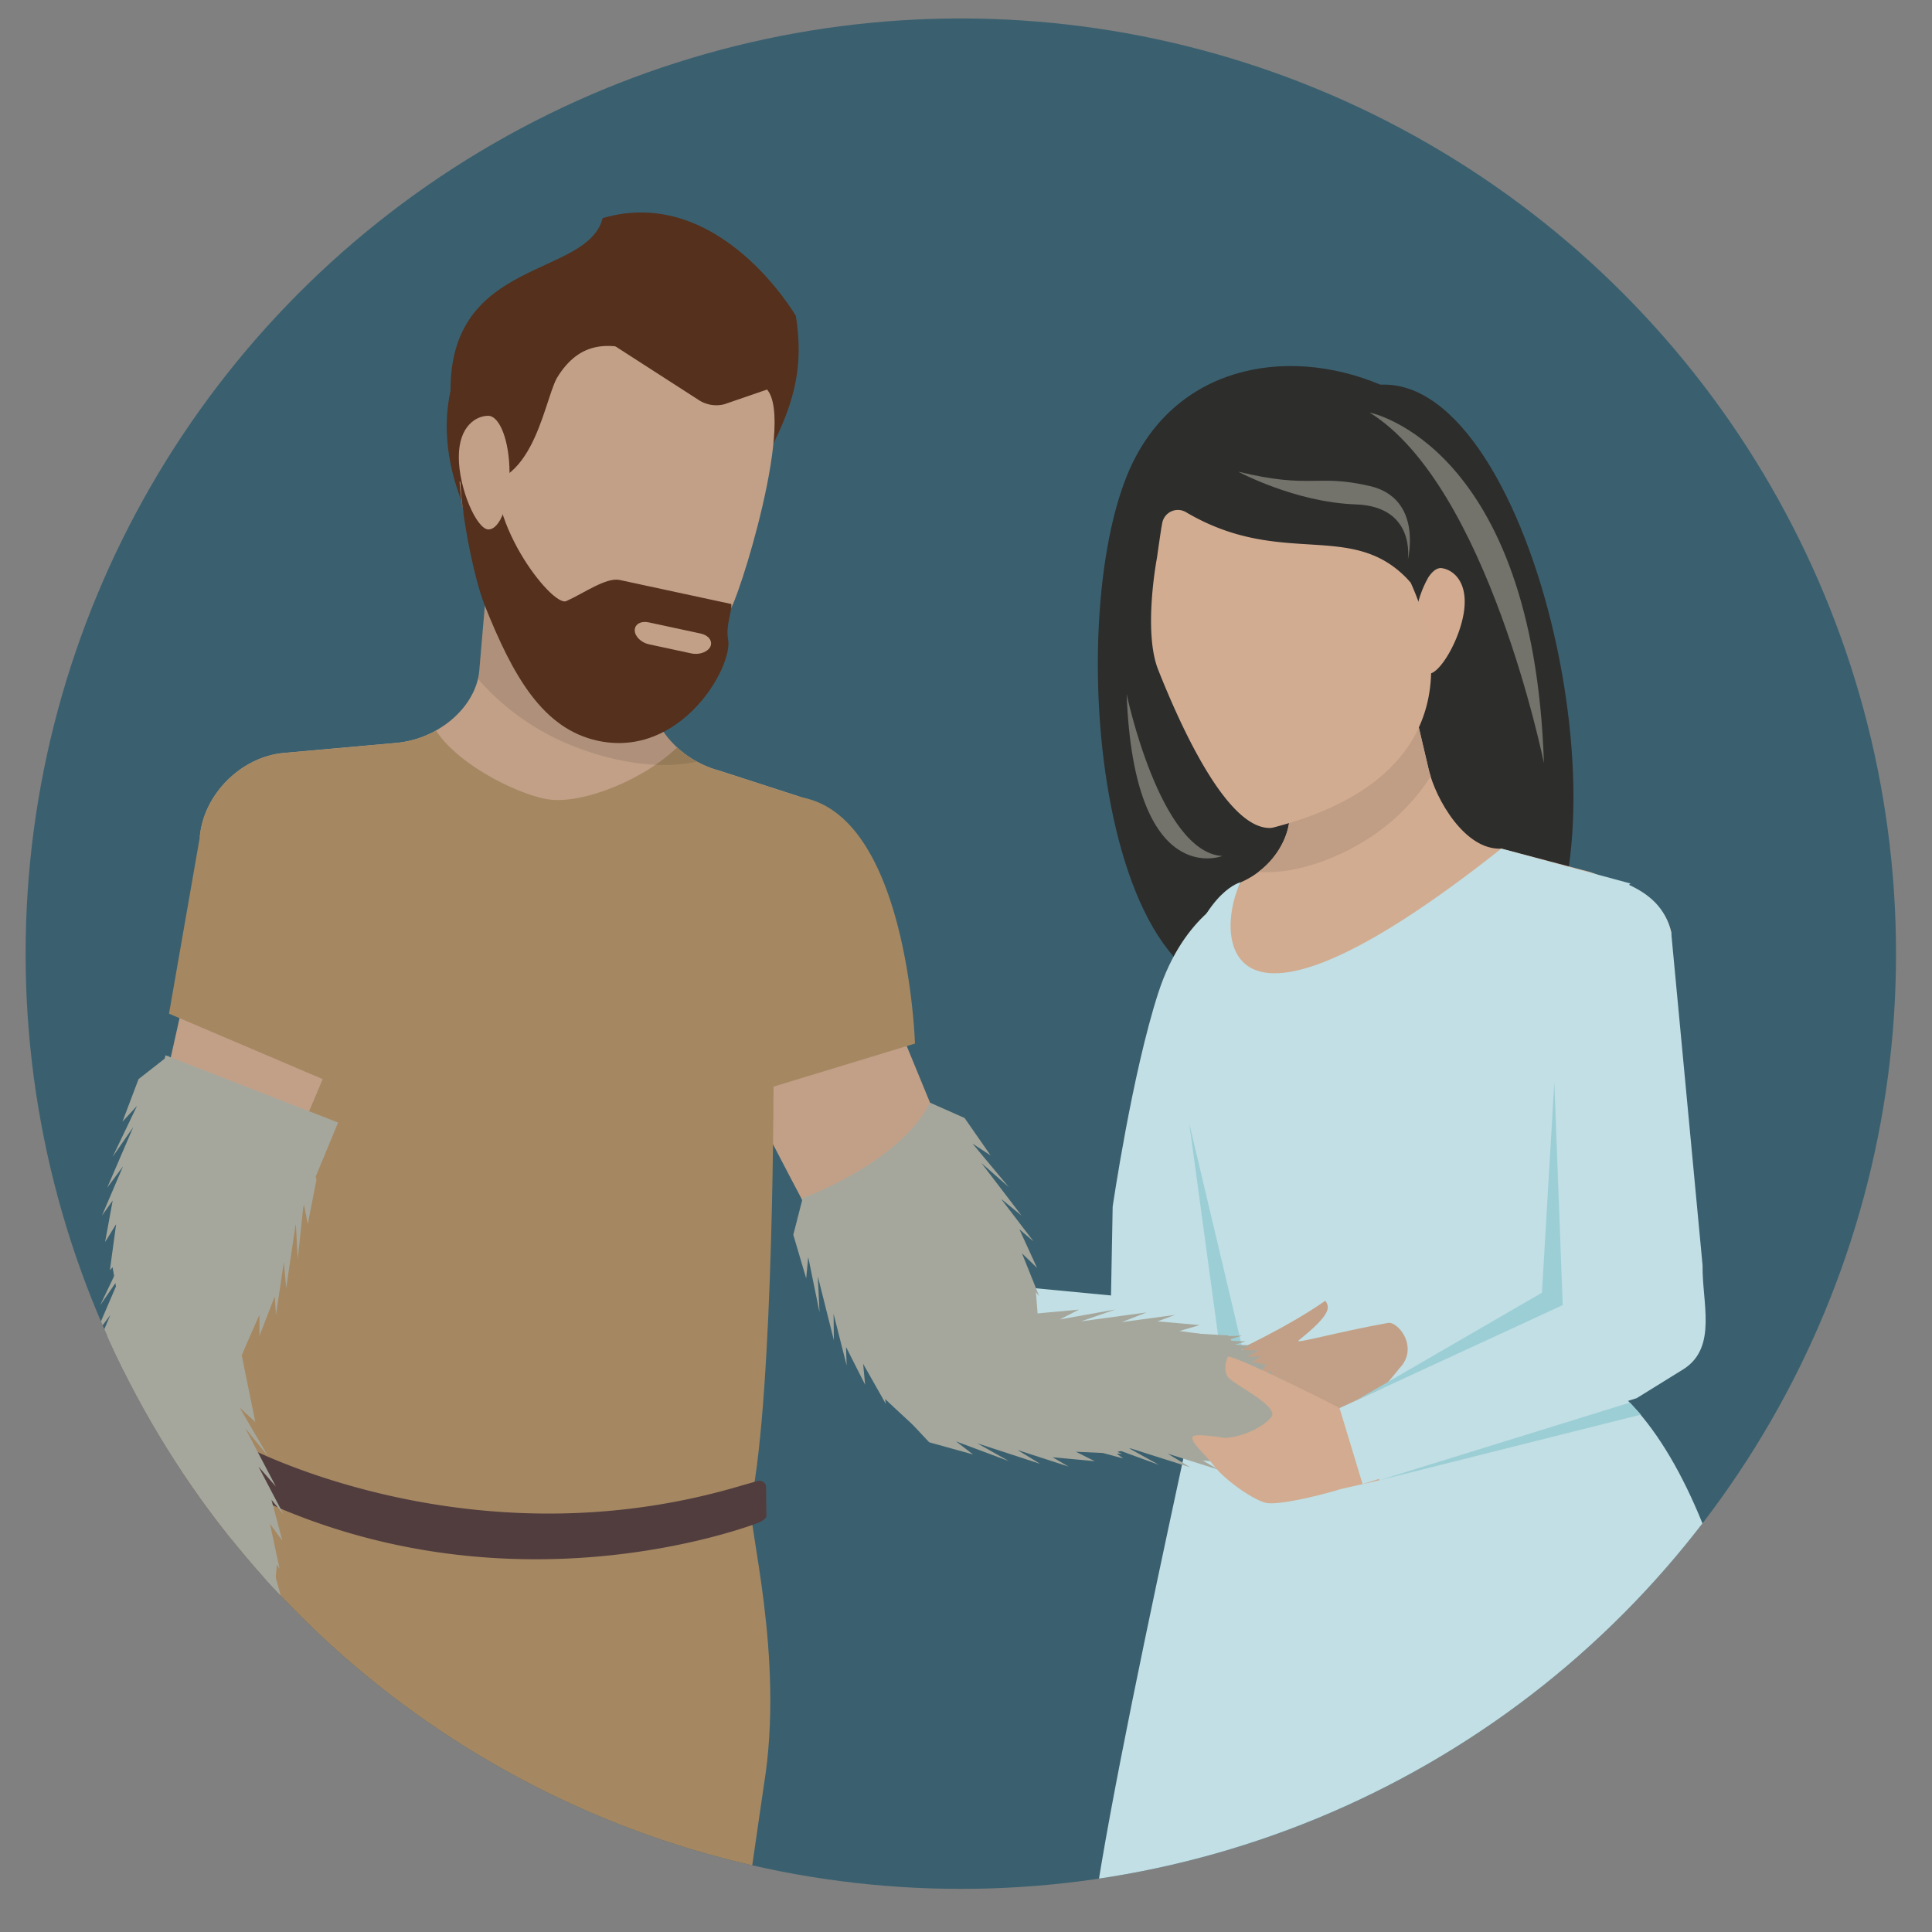 <svg xmlns="http://www.w3.org/2000/svg" xmlns:xlink="http://www.w3.org/1999/xlink" viewBox="0 0 600 600"><rect x="0" y="0" width="600" height="600" fill="#808080" stroke="none"/><defs><style>.cls-1,.cls-7{fill:none;}.cls-2{fill:#3a606f;}.cls-3{isolation:isolate;}.cls-4{clip-path:url(#clip-path);}.cls-5{fill:#e5e6dd;}.cls-6{opacity:0.15;fill:url(#radial-gradient);}.cls-6,.cls-7{mix-blend-mode:screen;}.cls-7{stroke:#fff;stroke-width:2px;opacity:0.03;}.cls-8{clip-path:url(#clip-path-2);}.cls-9{fill:#2d2d2c;}.cls-10{fill:#c1dfe4;}.cls-11{fill:#d2ac91;}.cls-12{fill:#c09e85;}.cls-13{fill:#9cced6;}.cls-14{fill:#d2ab90;}.cls-15{fill:#c2a087;}.cls-16{fill:#54301d;}.cls-17{fill:#a58862;}.cls-18{fill:#010101;opacity:0.1;}.cls-19,.cls-20{fill:#a6a79c;}.cls-19{fill-rule:evenodd;}.cls-21{fill:#513d3e;}.cls-22{fill:#73736b;}</style><clipPath id="clip-path"><circle class="cls-1" cx="1063" cy="305.04" r="292.05"/></clipPath><radialGradient id="radial-gradient" cx="1120.23" cy="100.77" r="830.4" gradientTransform="translate(399.36 -762.61) rotate(45)" gradientUnits="userSpaceOnUse"><stop offset="0" stop-color="#261011"/><stop offset="0.73" stop-color="#95452a"/><stop offset="1" stop-color="#261011"/></radialGradient><clipPath id="clip-path-2"><circle class="cls-2" cx="298.39" cy="296.17" r="290.44"/></clipPath></defs><g class="cls-3"><g id="Layer_1" data-name="Layer 1"><g class="cls-4"><path class="cls-5" d="M897.94,388.37a16.35,16.35,0,0,1,20.46,23.06,16.35,16.35,0,0,1,5,23.32,48.8,48.8,0,0,1,16.71,25.3,31.78,31.78,0,0,1,35.78,11.81,31.77,31.77,0,0,1,30.82-6.21,31.74,31.74,0,0,1,61.89.09,31.74,31.74,0,0,1,51.75,14.36,31.74,31.74,0,0,1,18.42,11.06,31.74,31.74,0,0,1,52-12.38c.54-.28,1.09-.55,1.66-.8a23.75,23.75,0,0,1,4.54-23A23.71,23.71,0,0,1,1225,417.18a23.79,23.79,0,0,1,12.93-13.51V403a23.7,23.7,0,0,1,23.71-23.7c.37,0,.74,0,1.11,0a23.84,23.84,0,0,1,4.18-4.89,23.71,23.71,0,1,1,33.87-32.69,23.74,23.74,0,0,1,9.69-2.06,23.71,23.71,0,0,1,36.91-19.7,23.74,23.74,0,0,1,31.43-15.46,23.74,23.74,0,0,1,31-11.94,23.71,23.71,0,0,1,38.63-13.46A23.72,23.72,0,0,1,1486,306a22.84,22.84,0,0,1,2.64-.15,23.6,23.6,0,0,1,14.21,4.73V792.72H529.48V483.64q.66.45,1.29.93a30.49,30.49,0,0,1,47.89-9.11,30.5,30.5,0,0,1,49.93-.86,42,42,0,0,1,49.62-4.78c.76-1.17,1.57-2.3,2.43-3.38a16.36,16.36,0,0,1-4.49-27.65,48.76,48.76,0,0,1,43.3-61.89A16.35,16.35,0,0,1,750.7,371a16.36,16.36,0,0,1,25,7.62l1.32,0a49.37,49.37,0,0,1,7.84.63,16.35,16.35,0,0,1,30.61-7.91A48.73,48.73,0,0,1,882,380.23a17.19,17.19,0,0,1,1.77-.09A16.34,16.34,0,0,1,897.94,388.37Z"/><polyline class="cls-1" points="1120.23 100.77 1239.26 1780.18 1120.23 100.77 1001.2 -1578.64 1120.23 100.77 -559.18 219.8 1120.23 100.77 2799.64 -18.26 1120.23 100.77 1889.84 823.05 1120.23 100.77 350.63 -621.51 1120.23 100.77 397.95 870.38 1120.23 100.77 1842.52 -668.83 1120.23 100.77 1916.89 179.2 1120.23 100.77 323.58 22.34 1120.23 100.77 1041.81 897.42 1120.23 100.77 1198.66 -695.88 1120.23 100.77 1947.03 360.75 1120.23 100.77 293.43 -159.21 1120.23 100.77 860.25 927.57 1120.23 100.77 1380.21 -726.03 1120.23 100.77 2151.97 900.9 1120.23 100.77 88.49 -699.36 1120.23 100.77 320.1 1132.51 1120.23 100.77 1920.37 -930.97 1120.23 100.77 1162.77 184.34 1120.23 100.77 1077.69 17.21 1120.23 100.77 1036.67 143.31 1120.23 100.77 1203.79 58.23 1120.23 100.77 2542.69 1007.59 1120.23 100.77 -302.22 -806.05 1120.23 100.77 213.41 1523.22 1120.23 100.77 2027.05 -1321.68 1120.23 100.77 1138.7 105.56 1120.23 100.77 1101.77 95.98 1120.23 100.77 1115.44 119.23 1120.23 100.77 1125.02 82.31 1120.23 100.77 1983.77 1387.49 1120.23 100.77 256.69 -1185.94 1120.23 100.77 -166.48 964.31 1120.23 100.77 2406.95 -762.77 1120.23 100.77 1334.07 1716.97 1120.23 100.77 906.4 -1515.42 1120.23 100.77 -495.96 314.61 1120.23 100.77 2736.43 -113.06 1120.23 100.77 1127.82 1042.85 1120.23 100.77 1112.64 -841.3 1120.23 100.77 178.16 108.36 1120.23 100.77 2062.31 93.19 1120.23 100.77 1621.18 604.68 1120.23 100.77 619.29 -403.14 1120.23 100.77 616.33 601.71 1120.23 100.77 1624.14 -400.17 1120.23 100.77 2693.86 290.65 1120.23 100.77 -453.39 -89.11 1120.23 100.77 930.35 1674.4 1120.23 100.77 1310.12 -1472.86 1120.23 100.77 1351.84 694.22 1120.23 100.77 888.62 -492.68 1120.23 100.77 526.78 332.38 1120.23 100.77 1713.68 -130.84 1120.23 100.77 1188.76 218.86 1120.23 100.77 1051.7 -17.32 1120.23 100.77 1002.14 169.3 1120.23 100.77 1238.32 32.24"/><circle class="cls-6" cx="1120.23" cy="100.77" r="830.4" transform="translate(256.85 821.64) rotate(-45)"/><polyline class="cls-7" points="1120.23 100.77 1239.26 1780.18 1120.23 100.77 1001.2 -1578.64 1120.23 100.77 -559.18 219.8 1120.23 100.77 2799.64 -18.26 1120.23 100.77 1889.84 823.05 1120.23 100.77 350.63 -621.51 1120.23 100.77 397.95 870.37 1120.23 100.77 1842.52 -668.83 1120.23 100.77 1916.89 179.19 1120.23 100.77 323.58 22.34 1120.23 100.77 1041.8 897.42 1120.23 100.77 1198.66 -695.88 1120.23 100.77 1947.03 360.74 1120.23 100.77 293.43 -159.21 1120.23 100.77 860.25 927.57 1120.23 100.77 1380.21 -726.03 1120.23 100.77 2151.97 900.9 1120.23 100.77 88.49 -699.36 1120.23 100.77 320.1 1132.51 1120.23 100.77 1920.36 -930.97 1120.23 100.77 1162.77 184.33 1120.23 100.77 1077.69 17.2 1120.23 100.77 1036.67 143.31 1120.23 100.77 1203.79 58.23 1120.23 100.77 2542.68 1007.59 1120.23 100.77 -302.22 -806.05 1120.23 100.77 213.41 1523.22 1120.23 100.77 2027.05 -1321.68 1120.23 100.77 1138.69 105.56 1120.23 100.77 1101.77 95.98 1120.23 100.77 1115.44 119.23 1120.23 100.77 1125.02 82.31 1120.23 100.77 1983.77 1387.48 1120.23 100.77 256.69 -1185.95 1120.23 100.77 -166.49 964.31 1120.23 100.77 2406.95 -762.77 1120.23 100.77 1334.06 1716.96 1120.23 100.77 906.4 -1515.42 1120.23 100.77 -495.96 314.61 1120.23 100.77 2736.43 -113.07 1120.23 100.77 1127.82 1042.84 1120.23 100.77 1112.64 -841.3 1120.23 100.77 178.16 108.36 1120.23 100.77 2062.31 93.18 1120.23 100.77 1621.18 604.68 1120.23 100.77 619.29 -403.14 1120.23 100.77 616.33 601.71 1120.23 100.77 1624.14 -400.17 1120.23 100.77 2693.86 290.65 1120.23 100.77 -453.4 -89.11 1120.23 100.77 930.35 1674.39 1120.23 100.77 1310.12 -1472.86 1120.23 100.77 1351.84 694.22 1120.23 100.77 888.62 -492.68 1120.23 100.77 526.78 332.38 1120.23 100.77 1713.68 -130.84 1120.23 100.77 1188.76 218.85 1120.23 100.77 1051.7 -17.32 1120.23 100.77 1002.14 169.3 1120.23 100.77 1238.32 32.24"/></g><circle class="cls-2" cx="298.39" cy="296.17" r="290.44"/><g class="cls-8"><path class="cls-9" d="M406.08,302.27c9.08-.51,57.19,8.11,66.8,1.92,36.81-37.41,3.86-187.09-44.16-184.72C399,107,364,113.94,350.21,147.15c-21.58,52.07-6.49,191.32,55.87,155.12"/><path class="cls-9" d="M431.22,238.18c-8.48,2.15-18.2,6.45-28.79,4.2-41.3-10.63-76.07-81-31.31-109,23.75-18.4,53.64-22,75.74.67C481.5,169.69,460.17,220.55,431.22,238.18Z"/><path class="cls-10" d="M379.41,429.26c11.27-5.19,8.57-19.48,10.46-30.92l5.7-103.73c-.64-7.77-4.89-12.89-11.64-17.06,0,0-16.06,5.64-24.21,30.77s-14.17,66.42-14.17,66.42L345,404.1"/><polyline class="cls-10" points="384.58 406.1 308.6 398.84 302.91 422.83 389.89 442.66 407.2 442.2"/><path class="cls-11" d="M400.12,249.25l-3.93-16.7,43.58-10.24L443.7,239c2.16,9.23,11.33,25.17,22.55,24.54l27.81,7.32c13.08,5.28,22.4,7.73,25,18.67,0,0,3.7,17.3-80.66,26.87s-53-42.43-53-42.43C395.68,269.55,402.29,258.48,400.12,249.25Z"/><path class="cls-12" d="M394,268c5-5.31,7.62-12.43,6.15-18.7l-3.93-16.7,43.58-10.24L443.7,239a14.16,14.16,0,0,0,.65,2.07,63.9,63.9,0,0,1-19.51,19.43c-12,7.66-24.8,11-34.07,10.31A27.39,27.39,0,0,0,394,268Z"/><polyline class="cls-13" points="479.96 359.95 487.7 405.31 398.99 451.38 388.54 443.6"/><line class="cls-13" x1="477.72" y1="346.86" x2="479.96" y2="359.95"/><path class="cls-10" d="M487.7,346.88c10.15-68.8,18.71-72.49,18.71-72.49l-40.16-10.84c-91.89,72.74-87.75,23-80.9,10.43,0,0-10.31,2.1-17.85,25.67-10.06,31.47-10.36,64-2,75.35,13.43,18.21,11.43,32.33,11.43,32.33-.1,6.72-44.44,197-38.32,208.15-60.77,54.7,54.47,118.79,29.05,238.82-13.37,63.1,148.47-6.57,171.06-38.15,25.18-35.21,33.84-322.79-36.52-384.32"/><path class="cls-14" d="M443.44,179.53c1.33-2.1,2.82-3.27,4.27-3.09,3.38.43,8.12,3.95,7,13s-7.74,20.2-11.12,19.77-5.19-8.11-4.05-17.16a32.18,32.18,0,0,1,3.92-12.52"/><path class="cls-11" d="M437,179.72c-17.52-18.21-39.09-3.21-68.65-20.64a4.94,4.94,0,0,0-7.37,3.17c-.37,1.83-.78,4.74-1.69,11.08,0,0-4.34,22.71.38,34.63,7.6,19.17,21.68,49.46,34.8,49.17a5.14,5.14,0,0,0,1.1-.17c52.68-13.72,55.19-48.07,42.54-76"/><path class="cls-14" d="M438.09,180.93c-.37-.42-.74-.82-1.11-1.21"/><path class="cls-15" d="M363.57,447.39l23.5-5.33s23.56,1,30.58-1.56S434.55,425,434.55,425c6.44-6.58-.66-15.14-3.78-14.1-15.86,2.85-29,6.65-27.45,5.37,9.94-8,9.81-10.19,8.26-12.31-11.63,8.21-28.93,16.13-28.93,16.13l-29.91-.3"/><path class="cls-16" d="M187.17,67.73c-4.78,18.59-47.48,12.12-47.25,53.61-8.48,38.54,30.6,79.45,51.35,83.81,22.23,4.67,39-26.05,47.45-64.59,9.08-17,10.62-28.59,8.44-42.45C247.16,98.11,223.42,57.16,187.17,67.73Z"/><path class="cls-15" d="M401,423.1l-84.64-13.76L274.24,307,221.72,319.7S278.79,432.22,286,436.63l108.18,8.79"/><path class="cls-17" d="M232.55,586.61,51.48,504.93l20.1-188.5,168.67,14.48s.18,101.25-7.07,135.79c-1.24,5.91,10.68,47.64,4,88"/><path class="cls-15" d="M201.75,212.85l17-19L150.59,188l-1.74,20.28c-1,11.2-12.51,21.24-25.79,22.43l-34.92,3.12c-13.28,1.19-25,12.91-26.1,26.2l208.31,17.87c1.14-13.28-8.38-26.83-21.27-30.26l-25.74-8.33C210.46,235.91,200.79,224.05,201.75,212.85Z"/><path class="cls-15" d="M28.25,439C26.74,447.33,67,542.79,67,542.79l15.65-19.11-22-95.11,47-111L58.12,305.66Z"/><path class="cls-17" d="M135.42,226.9a31.1,31.1,0,0,1-12.36,3.84l-34.92,3.12c-13.28,1.19-25,12.91-26.1,26.2L52.49,314.8l109.28,46.56,122.38-37.27s-2.15-70.33-35.07-76.42l-25.74-8.33a31.09,31.09,0,0,1-13.06-7.22c-9.75,9.46-27.81,17.15-38.81,16.26C163,247.7,142.79,238.23,135.42,226.9Z"/><path class="cls-18" d="M150.59,188l-1.74,20.28a19.76,19.76,0,0,1-.41,2.54,75.51,75.51,0,0,0,26.23,19.46c15.46,6.92,31,8.68,41.76,6.25-9.25-5.11-15.46-14.62-14.68-23.71l17-19Z"/><path class="cls-15" d="M234.66,119.47c-23.22,1-47.22-26.15-61.76-2-4.34,8.18-7.8,38.12-30.17,32.11,0,0,1.91,52.24,49.34,69.83,12.09,4.48,25.13-11.52,35-30.56C231.27,180.59,249.9,118.82,234.66,119.47Z"/><path class="cls-16" d="M226.12,198.58c-.8-4.24,1.21-8.69,1-11l-27-5.81-7.64-1.65c-4.23-.91-11.18,4.14-16.63,6.56-4.4,1.95-26.66-26.44-20.85-45.69,2.25-7.44-12.09,6.13-12.09,6.13-.12,10,4,31.77,7.65,40.94,8.75,21.91,18,38.3,35.13,42C211.51,235.56,227.72,207,226.12,198.58Z"/><path class="cls-15" d="M142.49,142c0,9.75,5.57,22.44,9.21,22.42s6.57-7.92,6.54-17.66-3-17.64-6.65-17.63S142.46,132.25,142.49,142Z"/><path class="cls-15" d="M214.77,202.94l-13.25-2.85c-2.41-.52-4.39-2.46-4.4-4.34s1.92-3,4.34-2.47l16.17,3.48c2.42.52,3.74,2.32,3,4S217.19,203.46,214.77,202.94Z"/><path class="cls-16" d="M180.62,100.8l36.58,23.56a10,10,0,0,0,7.75,1.18l21.34-7.35Z"/><path class="cls-19" d="M288.77,342.42l30.83,66.1,2.26,10a17,17,0,0,0,.79-4.17c0-1.59-.93-13-.93-13l1,1.17-5.35-13.31,4.68,4.53-5.46-11.95,4.38,3.74-10.1-13.23,6.37,5.2-12.45-16.3,8.44,7.41-11.19-13.44,5.58,3.64-8.06-11.6Z"/><path class="cls-19" d="M249.31,372l32.47,65.3,6.43,8a17,17,0,0,1-3.76-2c-1.22-1-9.59-8.83-9.59-8.83l.26,1.55-7.07-12.48.62,6.49-5.93-11.73.19,5.76L258.87,408l.1,8.22-5-19.89.54,11.22L251,390.38l-.63,6.63-4-13.53Z"/><path class="cls-19" d="M94.17,355.16,68.24,423.33l-5.61,8.6a16.7,16.7,0,0,0,3.54-2.34c1.12-1.13,8.68-9.73,8.68-9.73l-.1,1.58,5.82-13.12v6.52l4.76-12.25.37,5.75,2.46-16.46.71,8.19,3-20.29L92.46,391l1.85-17.39,1.27,6.54,2.71-13.86Z"/><path class="cls-19" d="M34.73,427.08,49.2,498.56l4.13,9.4a16.72,16.72,0,0,1-3.11-2.89c-.92-1.3-7-11-7-11l-.15,1.57-3.6-13.89-1.08,6.43-2.7-12.86-1.3,5.61.25-16.64-2,8L33,451.74l-2.38,11,1-17.47-2.33,6.25-.4-14.12Z"/><polyline class="cls-19" points="51.38 530.74 49.17 522.21 48.09 528.64 45.39 515.78 44.09 521.4 44.35 504.75 42.31 512.72 42.64 492.21 40.26 503.19 41.27 485.73 38.95 491.97 38.54 477.86 44.41 467.55 56.63 527.9"/><path class="cls-19" d="M280.46,439.26,353,446.54l10.2-1.18a17.11,17.11,0,0,1-3.67,2.13C358,448,347,450.9,347,450.9l1.46.61-14.34-.66,5.83,2.93-13.08-1.22,5,2.9L316,450.31l7,4.29-19.5-6.37,9.79,5.52-16.39-6.12,5.28,4.06-13.61-3.78Z"/><path class="cls-19" d="M311.47,415.07,384.16,421l-1.47,8.24h0c-1.41-.76-3.7-13.62-3.7-13.62l1.54-.34-14.22-1.93,6.26-1.83-13.09-1.16,5.42-2-16.5,2.23,7.67-3-20.32,2.76,10.62-3.67-17.22,3.08,5.92-3.05L321,408Z"/><path class="cls-19" d="M395,448.14c-.79,2-1.36,3.6-1.36,3.6l1.46.6-14.34-.53,5.85,2.87-13.09-1.09,5,2.86-15.88-5,7,4.23-19.55-6.19,9.83,5.43-16.44-6,5.31,4-13.63-3.65-8.2-8.57,48.54,4.39"/><path class="cls-19" d="M389.09,433.51c4.71,9.55,10.49,19.43,14.06,19l2.79-4.35-3.71,3.31,2.71-5.13-2.56,2.28,2.32-4.33-2.77,1.87,2.77-4.89L401,443.62l2.39-3.8-2.89,1.38,1.56-4.11-4,.28"/><path class="cls-19" d="M384.82,424.24c4.71,9.55,10.49,19.43,14.06,19l2.79-4.34L398,442.18l2.71-5.13-2.56,2.28,2.32-4.33-2.77,1.87,2.77-4.89-3.67,2.37,2.4-3.8-2.9,1.38,1.56-4.11-4,.28"/><polygon class="cls-13" points="369.34 348.94 379.43 423.13 386.44 421.21 369.34 348.94"/><path class="cls-20" d="M248.9,372.23s30.3-10.78,39.92-29.81c0,0,28.6,45.34,26.5,52.27s10.61,16.85,10.61,16.85l55.54,3.19L403,452.35,283.51,442.1Z"/><path class="cls-19" d="M52.38,327.81,38.69,399.45,39,409.71a16.82,16.82,0,0,1-1.79-3.85C36.8,404.31,34.88,393,34.88,393l-.74,1.39,1.93-14.22-3.43,5.55L35,372.82l-3.33,4.7,6.54-15.3-4.9,6.6L41.4,350,35,359.22l7.55-15.77-4.52,4.89,5-13.21Z"/><path class="cls-19" d="M48.45,373.9,34.76,445.53,35,455.8A17.05,17.05,0,0,1,33.23,452c-.36-1.56-2.28-12.84-2.28-12.84l-.74,1.4,1.93-14.22-3.43,5.54,2.37-12.92-3.33,4.7,6.54-15.31-4.9,6.6,8.08-18.85-6.36,9.26,7.55-15.78-4.52,4.89,5-13.21Z"/><polygon class="cls-20" points="51.38 327.73 104.99 348.62 70.05 433 91.14 510.04 54.61 533.73 28.25 439 51.38 327.73"/><path class="cls-21" d="M74.85,451.47a2,2,0,0,1,2.94-1.54c13.61,6.57,77.34,33.81,152.3,11.48l5.16-1.47a2.06,2.06,0,0,1,2.67,1.82l.1,9.08c0,.78-1.82,1.83-2.6,2.12-10.41,3.84-82.74,28.09-158.75-9.22-.72-.35-1.91-1.15-1.86-1.9Z"/><path class="cls-19" d="M389.64,436.76c-5.79-8.93-11.32-18.95-9.1-21.79l5.16-.17L381,416.3l5.8.3-3.28,1,4.91.23-3,1.42,5.61.13-3.91,1.94,4.49-.12L388.9,423l4.33.77-2.31,3.32,4.18-1.32-1.13,3.9,2.63-1.89-.93,6.9"/><path class="cls-19" d="M63.4,422.28l19.29,70.34.55,10.26a17.31,17.31,0,0,0,1.48-4c.23-1.58,1.26-13,1.26-13l.85,1.33-3-14,3.85,5.25-3.38-12.69L88,470.21l-7.73-14.74,5.41,6.2-9.54-18.16,7.08,8.72L74.39,437.1l4.89,4.52-4.43-21.76Z"/></g><path class="cls-14" d="M428.38,459.7l-6.08-18.87L416,437.3c-3.47-1.95-31.85-16.1-34.66-16,0,0-2,4.3.34,6.71s15.75,8.84,13.13,12.1-9.08,6.16-14.43,6.48c0,0-10-1.8-10.09-.2-.09,2,3.36,4.53,7,9.14s12.47,10.55,16,11.22S408,465,416.44,462.43Z"/><path class="cls-10" d="M481.46,376.2l3.85,29.11L416,437.3l7.16,23.59,85.14-26.68L523,425.1c10.37-6.81,5.58-20.54,5.75-32.14L519,289.54c-1.79-7.59-6.75-12-14-15.15,0,0-15.05,8-19.38,34S481.46,376.2,481.46,376.2Z"/><polygon class="cls-13" points="482.71 336.13 485.31 405.31 420.99 435.01 478.87 401.46 482.71 336.13"/><polygon class="cls-13" points="428.38 459.7 506.18 435.59 509.6 439.33 428.38 459.7"/><path class="cls-22" d="M425.35,128.12S476.24,138,479.48,237C479.48,237,462.08,150.93,425.35,128.12Z"/><path class="cls-22" d="M384.56,146.49S402.22,156,421,156.64s16.22,17.13,16.22,17.13,4.83-19-11.86-22.84S407.33,152,384.56,146.49Z"/><path class="cls-22" d="M349.89,215.56s10.3,49.09,29.7,50.28C379.59,265.84,352.19,276.66,349.89,215.56Z"/></g></g></svg>